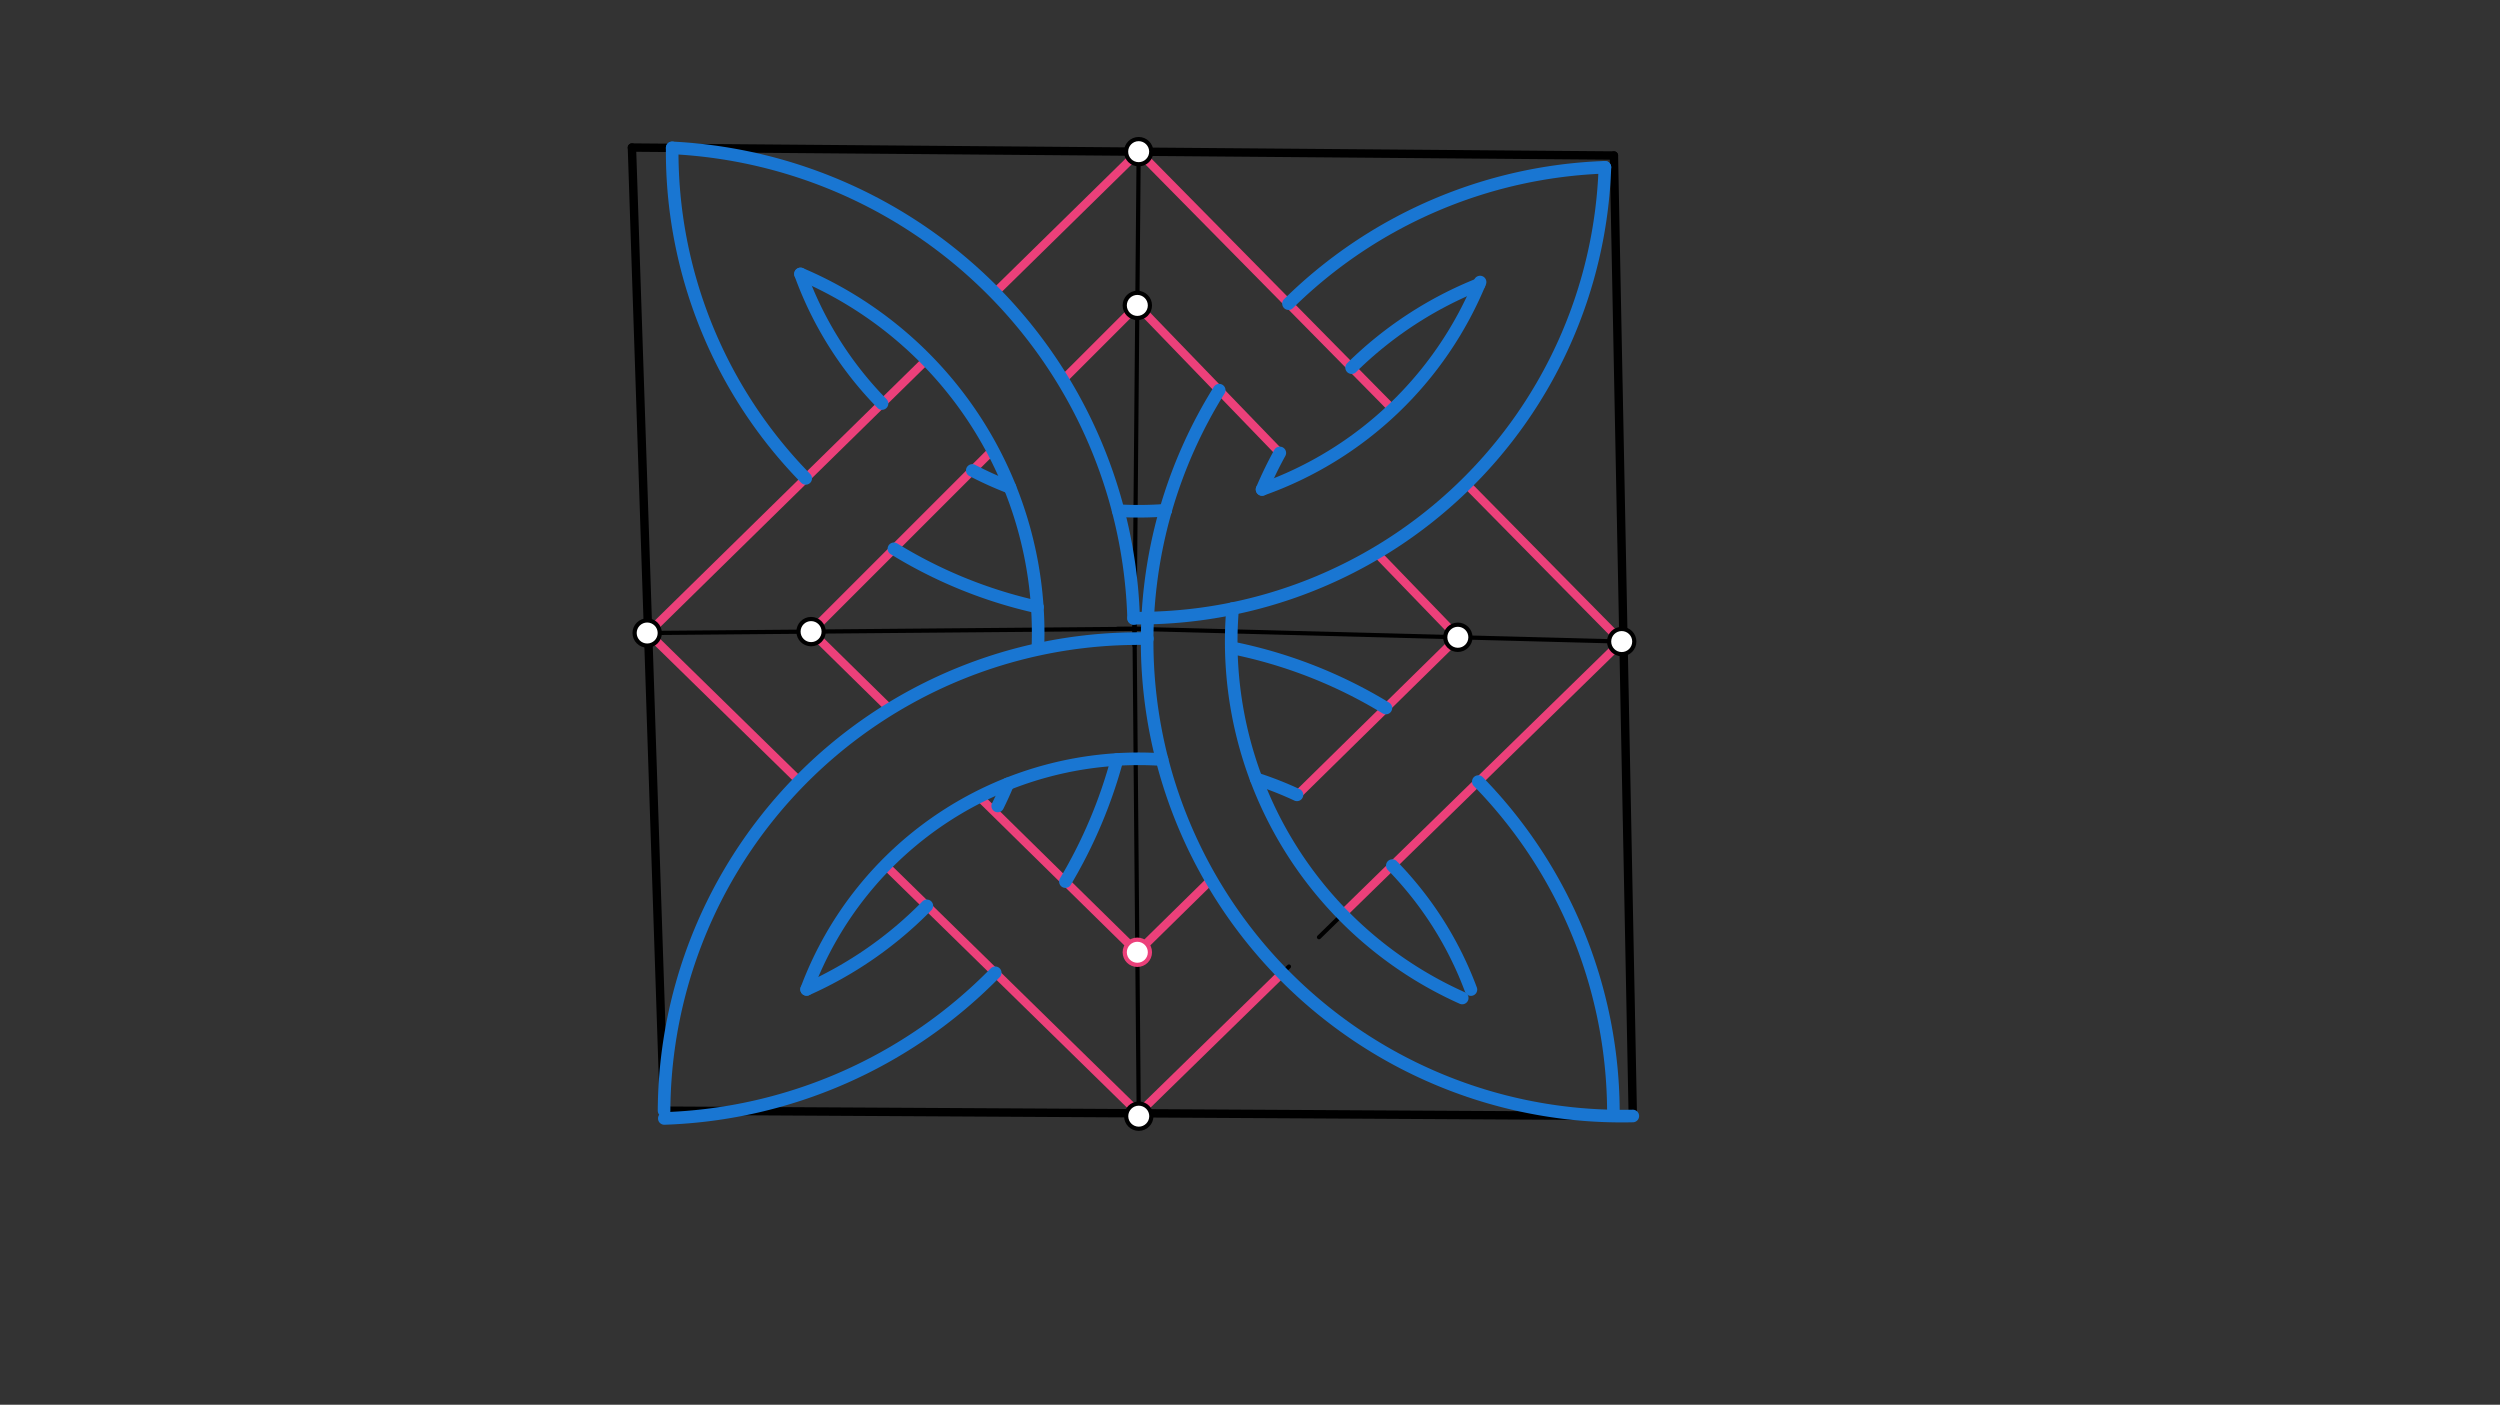 <svg xmlns="http://www.w3.org/2000/svg" class="svg--1it" height="100%" preserveAspectRatio="xMidYMid meet" viewBox="0 0 595.276 334.488" width="100%"><rect x="0" y="0" width="595.276" height="334.488" fill="#333333" stroke="none"/><defs><marker id="marker-arrow" markerHeight="16" markerUnits="userSpaceOnUse" markerWidth="24" orient="auto-start-reverse" refX="24" refY="4" viewBox="0 0 24 8"><path d="M 0 0 L 24 4 L 0 8 z" stroke="inherit"></path></marker></defs><g class="aux-layer--1FB"></g><g class="main-layer--3Vd"><g class="element--2qn"><g fill="#B71C1C" opacity="0.5"><path d="M 171.141 188.734 L 162.141 197.734 L 162.141 197.734 L 162.141 197.734 L 171.141 188.734 Z" stroke="none"></path></g></g><g class="element--2qn"><g fill="#B71C1C" opacity="0.5"><path d="M 165.141 105.734 L 165.141 105.734 Z" stroke="none"></path></g></g><g class="element--2qn"><line stroke="#000000" stroke-dasharray="none" stroke-linecap="round" stroke-width="1" x1="270.141" x2="271.15" y1="149.734" y2="265.773"></line></g><g class="element--2qn"><line stroke="#000000" stroke-dasharray="none" stroke-linecap="round" stroke-width="1" x1="270.141" x2="271.15" y1="149.734" y2="33.696"></line></g><g class="element--2qn"><line stroke="#000000" stroke-dasharray="none" stroke-linecap="round" stroke-width="1" x1="270.141" x2="386.144" y1="149.734" y2="152.761"></line></g><g class="element--2qn"><line stroke="#000000" stroke-dasharray="none" stroke-linecap="round" stroke-width="1" x1="270.141" x2="154.102" y1="149.734" y2="150.726"></line></g><g class="element--2qn"><line stroke="#000000" stroke-dasharray="none" stroke-linecap="round" stroke-width="1" x1="154.102" x2="158.12" y1="150.726" y2="264.46"></line></g><g class="element--2qn"><line stroke="#000000" stroke-dasharray="none" stroke-linecap="round" stroke-width="2" x1="150.468" x2="158.12" y1="35.134" y2="264.46"></line></g><g class="element--2qn"><line stroke="#000000" stroke-dasharray="none" stroke-linecap="round" stroke-width="2" x1="158.12" x2="388.789" y1="264.46" y2="265.728"></line></g><g class="element--2qn"><line stroke="#000000" stroke-dasharray="none" stroke-linecap="round" stroke-width="2" x1="388.789" x2="384.29" y1="265.728" y2="37.031"></line></g><g class="element--2qn"><line stroke="#000000" stroke-dasharray="none" stroke-linecap="round" stroke-width="2" x1="150.468" x2="384.29" y1="35.134" y2="37.031"></line></g><g class="element--2qn"><line stroke="#000000" stroke-dasharray="10" stroke-linecap="round" stroke-width="1" x1="271.144" x2="386.144" y1="265.082" y2="152.761"></line></g><g class="element--2qn"><g class="center--1s5"><line x1="266.141" y1="149.734" x2="274.141" y2="149.734" stroke="#000000" stroke-width="1" stroke-linecap="round"></line><line x1="270.141" y1="145.734" x2="270.141" y2="153.734" stroke="#000000" stroke-width="1" stroke-linecap="round"></line><circle class="hit--230" cx="270.141" cy="149.734" r="4" stroke="none" fill="transparent"></circle></g><circle cx="270.141" cy="149.734" fill="none" r="593.007" stroke="#000000" stroke-dasharray="10" stroke-width="1"></circle></g><g class="element--2qn"><line stroke="#EC407A" stroke-dasharray="none" stroke-linecap="round" stroke-width="2" x1="271.129" x2="331.245" y1="36.113" y2="97.083"></line></g><g class="element--2qn"><line stroke="#EC407A" stroke-dasharray="none" stroke-linecap="round" stroke-width="2" x1="349.116" x2="386.144" y1="115.207" y2="152.761"></line></g><g class="element--2qn"><line stroke="#EC407A" stroke-dasharray="none" stroke-linecap="round" stroke-width="2" x1="386.144" x2="319.629" y1="152.761" y2="217.726"></line></g><g class="element--2qn"><line stroke="#EC407A" stroke-dasharray="none" stroke-linecap="round" stroke-width="2" x1="305.306" x2="271.144" y1="231.715" y2="265.082"></line></g><g class="element--2qn"><line stroke="#EC407A" stroke-dasharray="none" stroke-linecap="round" stroke-width="2" x1="271.144" x2="210.831" y1="265.082" y2="206.04"></line></g><g class="element--2qn"><line stroke="#EC407A" stroke-dasharray="none" stroke-linecap="round" stroke-width="2" x1="190.377" x2="154.325" y1="186.016" y2="150.724"></line></g><g class="element--2qn"><line stroke="#EC407A" stroke-dasharray="none" stroke-linecap="round" stroke-width="2" x1="154.325" x2="220.616" y1="150.724" y2="85.678"></line></g><g class="element--2qn"><line stroke="#EC407A" stroke-dasharray="none" stroke-linecap="round" stroke-width="2" x1="236.876" x2="271.129" y1="69.723" y2="36.113"></line></g><g class="element--2qn"><line stroke="#EC407A" stroke-dasharray="none" stroke-linecap="round" stroke-width="2" x1="347.129" x2="327.747" y1="151.743" y2="131.675"></line></g><g class="element--2qn"><line stroke="#EC407A" stroke-dasharray="none" stroke-linecap="round" stroke-width="2" x1="304.734" x2="270.81" y1="107.847" y2="72.723"></line></g><g class="element--2qn"><line stroke="#EC407A" stroke-dasharray="none" stroke-linecap="round" stroke-width="2" x1="347.129" x2="308.708" y1="151.743" y2="189.501"></line></g><g class="element--2qn"><line stroke="#EC407A" stroke-dasharray="none" stroke-linecap="round" stroke-width="2" x1="270.81" x2="288.4" y1="226.746" y2="209.459"></line></g><g class="element--2qn"><line stroke="#EC407A" stroke-dasharray="none" stroke-linecap="round" stroke-width="2" x1="270.81" x2="233.141" y1="226.746" y2="189.72"></line></g><g class="element--2qn"><line stroke="#EC407A" stroke-dasharray="none" stroke-linecap="round" stroke-width="2" x1="193.129" x2="211.891" y1="150.393" y2="168.833"></line></g><g class="element--2qn"><line stroke="#EC407A" stroke-dasharray="none" stroke-linecap="round" stroke-width="2" x1="193.129" x2="236.354" y1="150.393" y2="107.174"></line></g><g class="element--2qn"><line stroke="#EC407A" stroke-dasharray="none" stroke-linecap="round" stroke-width="2" x1="270.81" x2="253.05" y1="72.723" y2="90.481"></line></g><g class="element--2qn"><path d="M 160.057 35.212 A 115.654 115.654 0 0 1 269.928 147.268" fill="none" stroke="#1976D2" stroke-dasharray="none" stroke-linecap="round" stroke-width="3"></path></g><g class="element--2qn"><path d="M 265.99 180.838 A 115.654 115.654 0 0 1 253.685 209.914" fill="none" stroke="#1976D2" stroke-dasharray="none" stroke-linecap="round" stroke-width="3"></path></g><g class="element--2qn"><path d="M 236.971 231.629 A 115.654 115.654 0 0 1 158.182 266.314" fill="none" stroke="#1976D2" stroke-dasharray="none" stroke-linecap="round" stroke-width="3"></path></g><g class="element--2qn"><path d="M 190.609 65.232 A 92.873 92.873 0 0 1 246.992 144.534" fill="none" stroke="#1976D2" stroke-dasharray="none" stroke-linecap="round" stroke-width="3"></path></g><g class="element--2qn"><path d="M 239.969 186.649 A 92.873 92.873 0 0 1 237.567 191.91" fill="none" stroke="#1976D2" stroke-dasharray="none" stroke-linecap="round" stroke-width="3"></path></g><g class="element--2qn"><path d="M 220.692 215.693 A 92.873 92.873 0 0 1 192.065 235.584" fill="none" stroke="#1976D2" stroke-dasharray="none" stroke-linecap="round" stroke-width="3"></path></g><g class="element--2qn"><path d="M 160.057 35.212 A 111.075 111.075 0 0 0 191.846 113.908" fill="none" stroke="#1976D2" stroke-dasharray="none" stroke-linecap="round" stroke-width="3"></path></g><g class="element--2qn"><path d="M 212.852 130.673 A 111.075 111.075 0 0 0 246.992 144.534" fill="none" stroke="#1976D2" stroke-dasharray="none" stroke-linecap="round" stroke-width="3"></path></g><g class="element--2qn"><path d="M 269.925 147.182 A 111.075 111.075 0 0 0 382.142 39.833" fill="none" stroke="#1976D2" stroke-dasharray="none" stroke-linecap="round" stroke-width="3"></path></g><g class="element--2qn"><path d="M 382.142 39.833 A 112.999 112.999 0 0 0 306.807 72.298" fill="none" stroke="#1976D2" stroke-dasharray="none" stroke-linecap="round" stroke-width="3"></path></g><g class="element--2qn"><path d="M 290.301 92.904 A 112.999 112.999 0 0 0 277.557 121.495" fill="none" stroke="#1976D2" stroke-dasharray="none" stroke-linecap="round" stroke-width="3"></path></g><g class="element--2qn"><path d="M 304.734 107.847 A 92.978 92.978 0 0 0 300.513 116.536" fill="none" stroke="#1976D2" stroke-dasharray="none" stroke-linecap="round" stroke-width="3"></path></g><g class="element--2qn"><path d="M 293.498 144.913 A 92.978 92.978 0 0 0 348.169 237.63" fill="none" stroke="#1976D2" stroke-dasharray="none" stroke-linecap="round" stroke-width="3"></path></g><g class="element--2qn"><path d="M 277.557 121.495 A 112.999 112.999 0 0 0 388.789 265.728" fill="none" stroke="#1976D2" stroke-dasharray="none" stroke-linecap="round" stroke-width="3"></path></g><g class="element--2qn"><path d="M 158.12 264.46 A 113.025 113.025 0 0 1 273.195 152.075" fill="none" stroke="#1976D2" stroke-dasharray="none" stroke-linecap="round" stroke-width="3"></path></g><g class="element--2qn"><path d="M 293.178 154.225 A 113.025 113.025 0 0 1 329.991 168.585" fill="none" stroke="#1976D2" stroke-dasharray="none" stroke-linecap="round" stroke-width="3"></path></g><g class="element--2qn"><path d="M 352.001 186.108 A 113.025 113.025 0 0 1 384.167 265.612" fill="none" stroke="#1976D2" stroke-dasharray="none" stroke-linecap="round" stroke-width="3"></path></g><g class="element--2qn"><path d="M 192.065 235.584 A 84.401 84.401 0 0 1 276.696 180.863" fill="none" stroke="#1976D2" stroke-dasharray="none" stroke-linecap="round" stroke-width="3"></path></g><g class="element--2qn"><path d="M 299.101 185.445 A 83.676 83.676 0 0 1 308.821 189.259" fill="none" stroke="#1976D2" stroke-dasharray="none" stroke-linecap="round" stroke-width="3"></path></g><g class="element--2qn"><path d="M 331.524 206.108 A 84.401 84.401 0 0 1 350.239 235.628" fill="none" stroke="#1976D2" stroke-dasharray="none" stroke-linecap="round" stroke-width="3"></path></g><g class="element--2qn"><path d="M 190.609 65.232 A 85.623 85.623 0 0 0 210.013 96.082" fill="none" stroke="#1976D2" stroke-dasharray="none" stroke-linecap="round" stroke-width="3"></path></g><g class="element--2qn"><path d="M 231.509 112.019 A 85.623 85.623 0 0 0 240.49 116.067" fill="none" stroke="#1976D2" stroke-dasharray="none" stroke-linecap="round" stroke-width="3"></path></g><g class="element--2qn"><path d="M 266.251 121.597 A 85.623 85.623 0 0 0 277.557 121.495" fill="none" stroke="#1976D2" stroke-dasharray="none" stroke-linecap="round" stroke-width="3"></path></g><g class="element--2qn"><path d="M 300.513 116.536 A 87.891 87.891 0 0 0 352.421 67.159" fill="none" stroke="#1976D2" stroke-dasharray="none" stroke-linecap="round" stroke-width="3"></path></g><g class="element--2qn"><path d="M 352.202 67.686 A 91.596 91.596 0 0 0 321.834 87.538" fill="none" stroke="#1976D2" stroke-dasharray="none" stroke-linecap="round" stroke-width="3"></path></g><g class="element--2qn"><path d="M 246.992 144.534 A 92.873 92.873 0 0 1 247.16 153.397" fill="none" stroke="#1976D2" stroke-dasharray="none" stroke-linecap="round" stroke-width="3"></path></g><g class="element--2qn"><circle cx="271.15" cy="265.773" r="3" stroke="#000000" stroke-width="1" fill="#ffffff"></circle>}</g><g class="element--2qn"><circle cx="386.144" cy="152.761" r="3" stroke="#000000" stroke-width="1" fill="#ffffff"></circle>}</g><g class="element--2qn"><circle cx="154.102" cy="150.726" r="3" stroke="#000000" stroke-width="1" fill="#ffffff"></circle>}</g><g class="element--2qn"><circle cx="271.129" cy="36.113" r="3" stroke="#000000" stroke-width="1" fill="#ffffff"></circle>}</g><g class="element--2qn"><circle cx="193.129" cy="150.393" r="3" stroke="#000000" stroke-width="1" fill="#ffffff"></circle>}</g><g class="element--2qn"><circle cx="347.129" cy="151.743" r="3" stroke="#000000" stroke-width="1" fill="#ffffff"></circle>}</g><g class="element--2qn"><circle cx="270.81" cy="72.723" r="3" stroke="#000000" stroke-width="1" fill="#ffffff"></circle>}</g><g class="element--2qn"><circle cx="270.81" cy="226.746" r="3" stroke="#EC407A" stroke-width="1" fill="#ffffff"></circle>}</g></g><g class="snaps-layer--2PT"></g><g class="temp-layer--rAP"></g></svg>